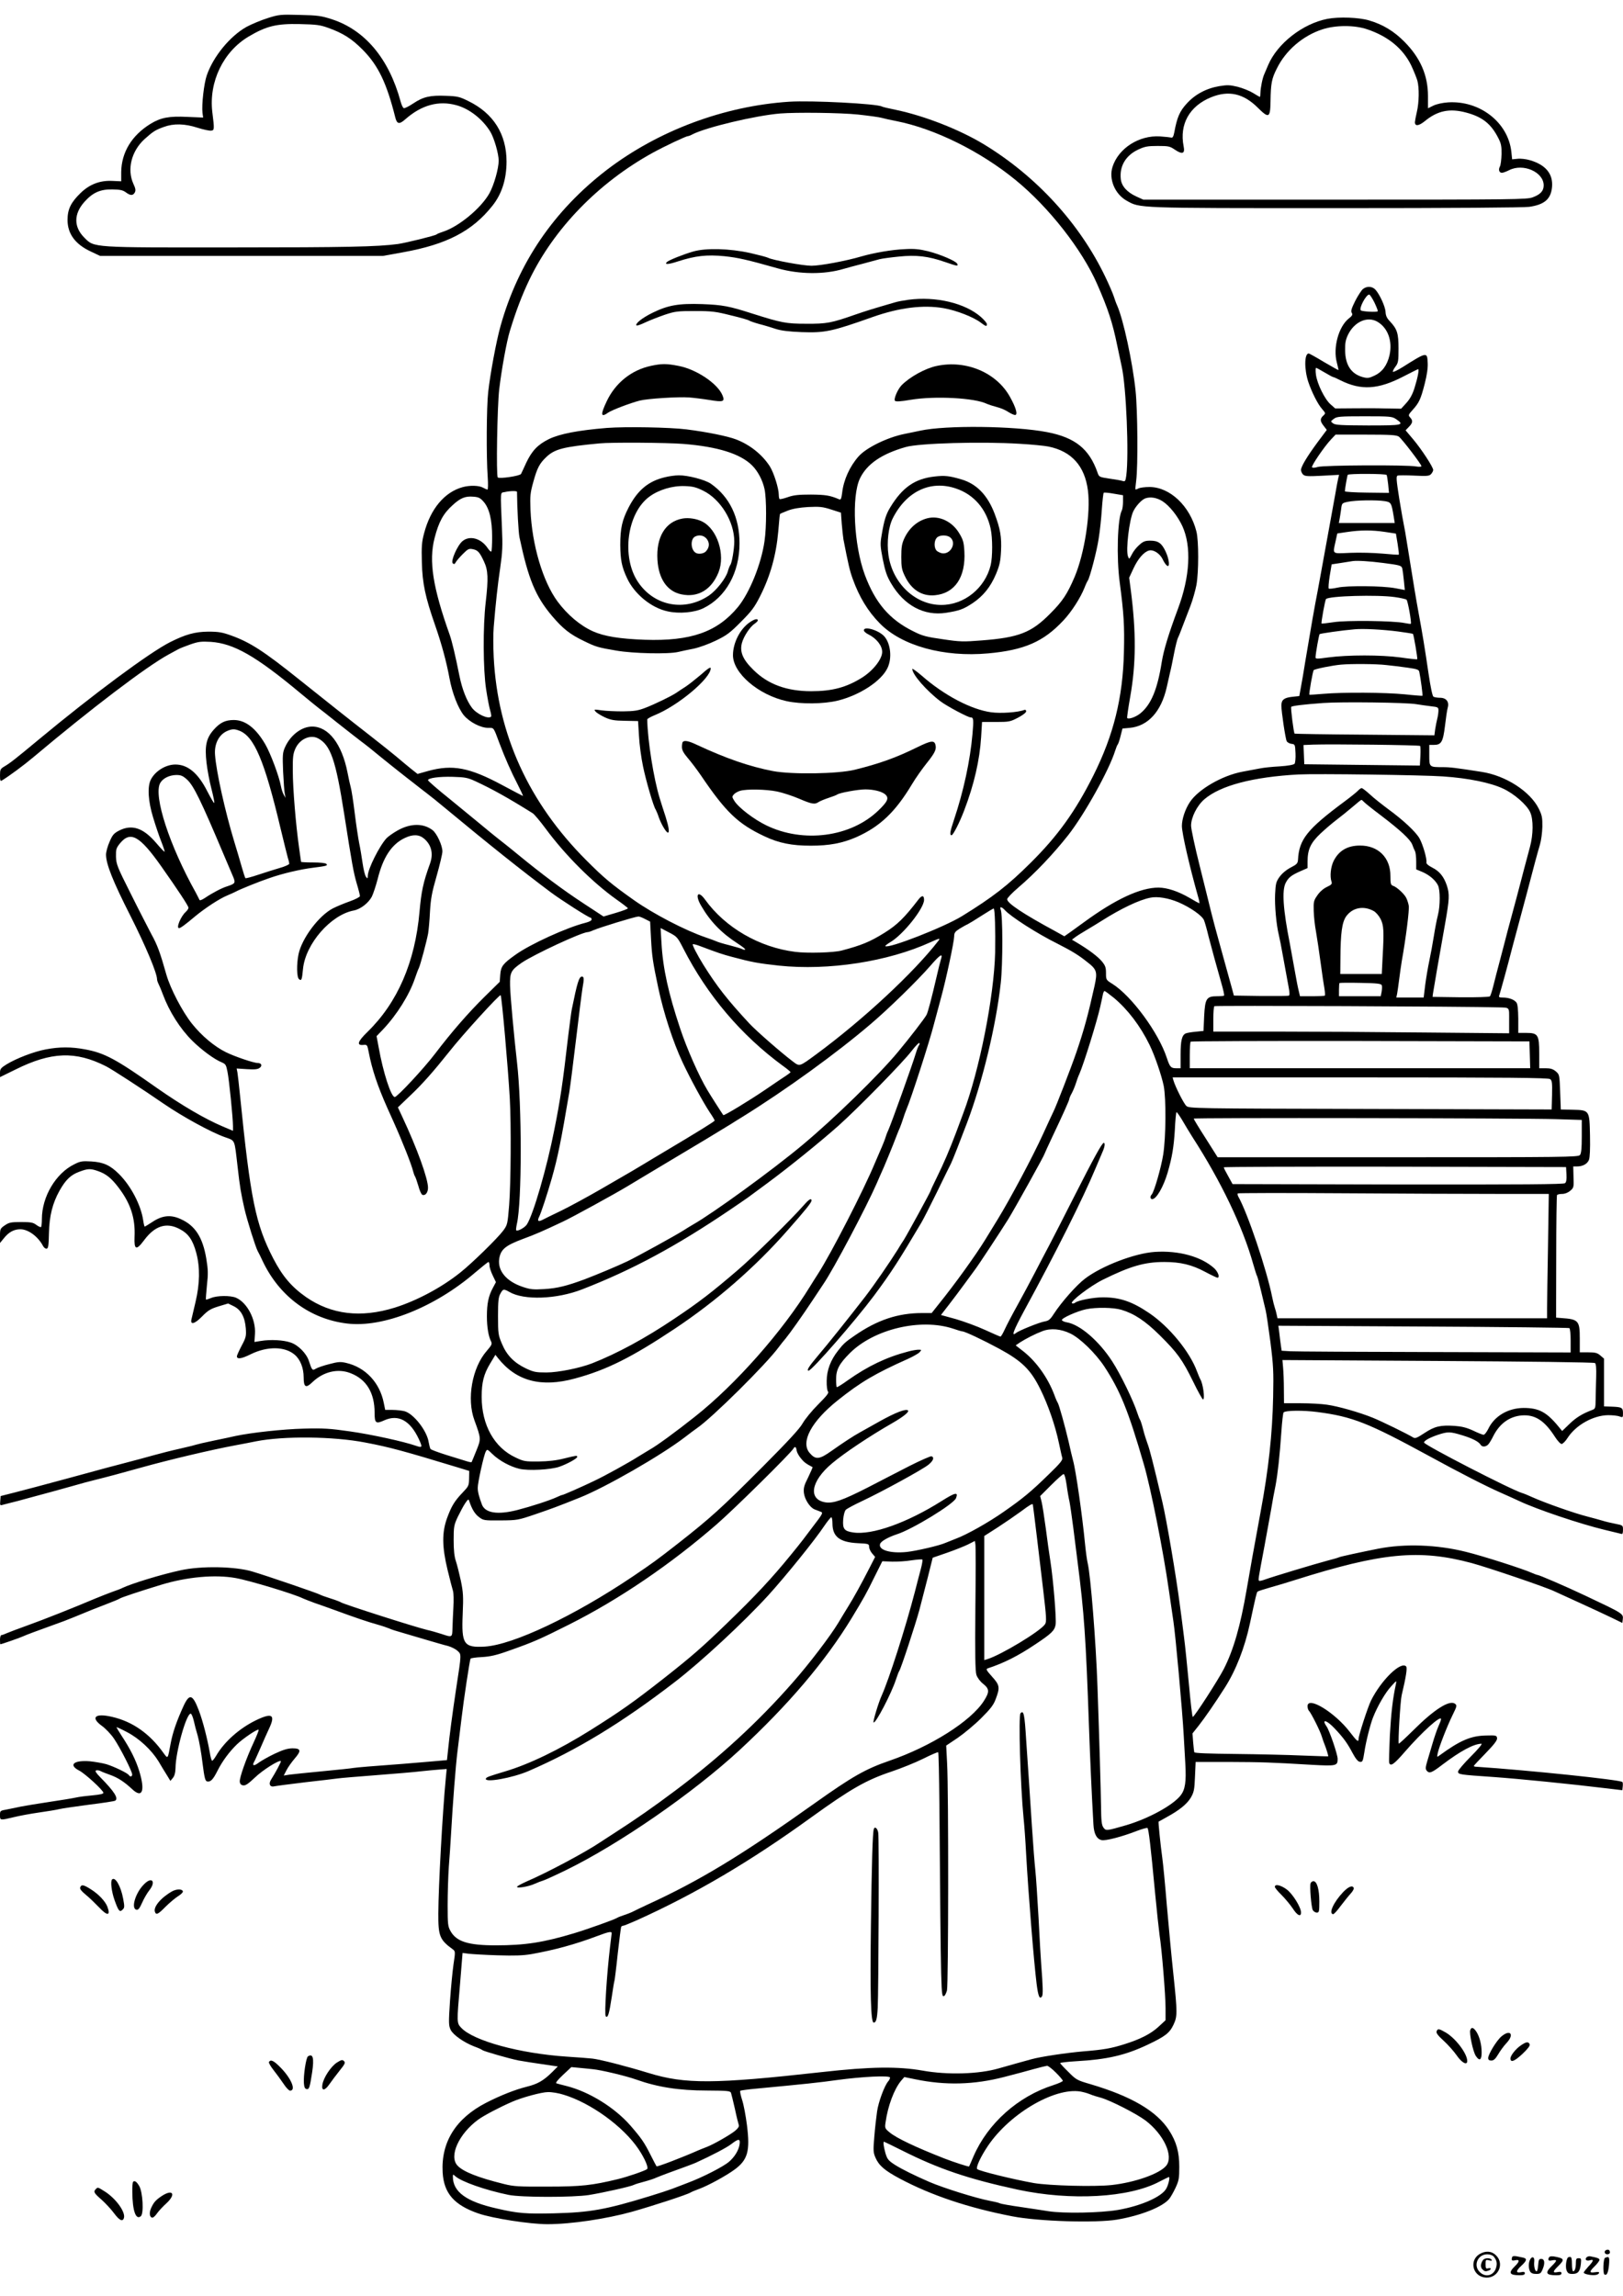 <?xml version="1.0" standalone="no"?>
<!DOCTYPE svg PUBLIC "-//W3C//DTD SVG 20010904//EN"
 "http://www.w3.org/TR/2001/REC-SVG-20010904/DTD/svg10.dtd">
<svg version="1.0" xmlns="http://www.w3.org/2000/svg"
 width="1240pt" height="1754pt" viewBox="0 0 1240 1754"
 preserveAspectRatio="xMidYMid meet">

<g transform="translate(0,1754) scale(0.1,-0.1)"
fill="#000000" stroke="none">
<path d="M2043 17401 c-50 -16 -122 -46 -159 -66 -127 -71 -254 -226 -304
-370 -22 -63 -40 -225 -33 -287 l5 -36 -119 5 c-142 7 -204 -5 -283 -53 -143
-88 -222 -217 -224 -369 l0 -70 -67 3 c-96 5 -175 -26 -244 -93 -74 -72 -99
-124 -99 -205 0 -106 59 -186 177 -241 l72 -34 1080 0 1080 0 155 28 c333 60
528 161 682 355 72 90 108 204 108 338 0 209 -100 368 -290 461 -68 34 -84 38
-173 41 -120 5 -174 -7 -251 -59 -33 -22 -65 -38 -71 -35 -7 2 -18 26 -25 53
-89 326 -272 544 -525 626 -80 26 -107 30 -245 33 -148 4 -159 3 -247 -25z
m465 -74 c112 -40 180 -83 263 -167 118 -119 183 -253 249 -517 13 -52 31 -55
78 -13 123 108 254 144 390 106 99 -27 200 -107 258 -202 30 -50 64 -169 64
-221 0 -61 -36 -187 -71 -250 -64 -114 -235 -255 -354 -293 -22 -7 -45 -16
-50 -21 -13 -10 -233 -64 -295 -73 -156 -21 -396 -26 -1255 -26 -1093 -1
-1063 -3 -1141 75 -82 82 -81 182 2 274 63 70 120 96 213 94 58 -1 79 -5 102
-22 35 -26 55 -27 69 -1 8 15 6 30 -11 66 -50 111 -15 250 86 342 65 58 82 69
146 92 75 28 160 26 259 -6 45 -14 91 -24 103 -22 25 3 26 8 9 143 -27 230 84
461 278 576 135 80 213 99 390 95 126 -3 155 -6 218 -29z"/>
<path d="M10142 17396 c-188 -36 -383 -188 -453 -353 -11 -27 -24 -57 -29 -68
-14 -29 -29 -105 -30 -142 0 -18 -2 -33 -4 -33 -3 0 -26 13 -53 30 -26 16 -79
37 -117 47 -59 14 -79 15 -140 5 -100 -17 -186 -63 -250 -134 -53 -58 -73
-104 -94 -218 -6 -32 -13 -44 -23 -41 -8 2 -46 6 -86 9 -160 10 -317 -90 -363
-232 -30 -93 17 -207 106 -258 106 -59 57 -58 1599 -58 891 0 1436 4 1479 10
117 17 166 60 174 153 8 99 -49 168 -168 203 -30 9 -73 14 -96 11 l-41 -4 -6
57 c-24 224 -240 393 -483 378 -44 -3 -88 -13 -113 -25 l-41 -20 0 93 c0 158
-58 292 -180 415 -79 80 -164 132 -270 163 -77 23 -229 29 -318 12z m304 -80
c161 -54 275 -149 337 -278 19 -41 40 -93 46 -114 15 -55 13 -168 -4 -239 -8
-33 -14 -68 -15 -78 0 -33 29 -30 75 7 98 81 191 100 317 66 124 -33 190 -86
245 -194 22 -42 26 -63 25 -124 -1 -39 -6 -81 -12 -93 -14 -25 -6 -49 15 -49
9 0 33 9 55 20 107 55 264 -14 264 -116 0 -42 -24 -69 -83 -91 -43 -17 -128
-18 -1511 -18 l-1465 0 -51 23 c-73 33 -115 80 -121 134 -11 98 37 180 132
225 52 24 72 28 150 28 83 0 93 -2 132 -29 57 -38 78 -30 66 27 -33 168 45
307 210 374 135 55 249 29 359 -82 82 -81 93 -76 95 50 2 139 9 175 49 253 68
138 199 250 348 298 102 33 246 33 342 0z"/>
<path d="M6030 16763 c-500 -33 -1001 -221 -1393 -520 -405 -311 -678 -711
-813 -1194 -32 -113 -79 -367 -94 -503 -13 -111 -15 -496 -4 -647 4 -56 3 -99
-2 -99 -5 1 -20 7 -34 15 -30 17 -100 19 -155 4 -139 -38 -246 -166 -295 -353
-18 -67 -20 -102 -17 -220 4 -162 26 -266 101 -481 50 -144 86 -276 110 -405
21 -115 66 -229 109 -283 44 -53 129 -97 187 -97 45 0 39 8 85 -115 42 -112
91 -223 140 -317 25 -49 43 -88 40 -88 -2 0 -74 38 -160 84 -248 133 -377 158
-563 107 l-82 -23 -48 38 c-26 21 -77 63 -113 94 -36 30 -130 105 -207 165
-162 126 -295 232 -537 425 -271 217 -375 284 -520 336 -67 24 -95 29 -175 29
-101 -1 -173 -21 -292 -81 -159 -81 -585 -397 -1003 -744 -178 -148 -219 -180
-262 -205 -30 -18 -33 -24 -33 -68 0 -37 3 -46 13 -40 60 37 167 116 242 179
435 366 864 693 1034 785 24 13 55 30 68 37 13 8 56 25 96 39 63 22 83 24 157
20 176 -12 343 -107 684 -391 60 -50 122 -100 136 -111 15 -11 81 -63 146
-115 66 -52 146 -115 179 -140 33 -24 101 -78 151 -120 51 -41 120 -97 155
-124 35 -28 82 -64 105 -82 23 -18 63 -50 90 -70 27 -20 94 -74 149 -120 323
-268 582 -475 803 -640 79 -59 290 -194 304 -194 4 0 8 -6 8 -14 0 -8 -19 -18
-47 -25 -141 -35 -424 -164 -536 -245 -94 -67 -110 -87 -115 -151 l-4 -55
-118 -116 c-125 -124 -248 -265 -376 -433 -85 -112 -289 -331 -308 -331 -28 0
-89 188 -123 380 l-16 85 48 50 c108 114 202 265 245 391 11 32 24 68 30 79
12 25 60 205 71 265 4 25 11 99 14 165 6 100 14 146 51 274 24 85 44 169 44
187 0 46 -42 136 -74 162 -71 55 -170 54 -269 -2 -34 -19 -71 -46 -83 -58 -55
-59 -144 -237 -144 -288 -1 -23 -2 -24 -14 -7 -8 10 -19 57 -26 105 -7 48 -18
116 -26 152 -7 36 -23 139 -34 230 -11 91 -25 179 -30 195 -5 17 -16 68 -25
114 -43 218 -145 351 -270 351 -81 0 -167 -66 -208 -159 -18 -41 -19 -59 -14
-186 4 -77 9 -153 13 -170 l6 -30 -15 26 c-8 14 -17 43 -21 65 -14 75 -79 249
-119 318 -72 124 -152 186 -241 186 -65 0 -105 -20 -153 -74 -58 -65 -70 -125
-55 -254 6 -53 23 -142 37 -196 14 -54 24 -103 22 -109 -2 -6 -25 34 -53 88
-70 139 -149 205 -244 205 -73 0 -153 -49 -187 -114 -28 -53 -22 -164 17 -291
18 -60 46 -143 62 -183 16 -41 28 -76 25 -78 -2 -2 -30 27 -63 66 -99 116
-185 145 -283 96 -42 -22 -51 -33 -74 -86 -15 -34 -27 -78 -27 -98 0 -72 52
-203 186 -467 118 -234 204 -438 204 -487 0 -7 6 -24 13 -38 7 -14 21 -47 31
-75 49 -132 132 -263 226 -356 70 -69 167 -141 224 -164 30 -13 34 -20 44 -72
13 -63 42 -356 42 -415 l0 -36 -78 33 c-135 57 -314 162 -497 290 -319 225
-404 271 -554 299 -105 20 -196 20 -301 0 -91 -17 -224 -68 -301 -115 -43 -27
-49 -35 -49 -64 l0 -33 118 58 c273 136 459 143 692 25 44 -22 275 -172 439
-285 144 -99 365 -220 468 -256 82 -30 73 -10 98 -224 18 -160 26 -205 53
-325 22 -93 84 -290 101 -322 6 -10 24 -46 40 -81 128 -266 361 -438 642 -472
274 -34 670 123 979 389 52 44 98 81 102 81 4 0 8 -12 8 -27 0 -16 12 -50 25
-77 l24 -50 -24 -45 c-33 -61 -45 -119 -45 -216 0 -82 12 -154 32 -192 9 -19
5 -28 -33 -72 -112 -128 -155 -367 -94 -531 51 -140 51 -141 14 -232 -18 -46
-35 -85 -36 -87 -2 -2 -20 1 -41 8 -20 6 -89 28 -152 47 -63 20 -118 40 -121
46 -4 6 -10 30 -14 52 -13 87 -115 217 -184 236 -20 5 -61 10 -92 10 l-56 0
-11 54 c-31 155 -140 271 -287 305 -43 10 -61 9 -129 -9 -44 -11 -90 -27 -103
-35 -26 -17 -30 -12 -53 59 -19 58 -82 122 -140 141 -56 19 -152 24 -226 12
l-50 -8 4 63 c7 111 -61 239 -145 275 -43 18 -145 17 -190 -2 -20 -8 -38 -14
-40 -12 -1 2 2 51 8 109 10 89 9 119 -5 204 -27 162 -85 252 -194 301 -76 36
-142 29 -216 -20 -31 -20 -58 -37 -60 -37 -3 0 -8 21 -12 48 -17 116 -93 262
-184 353 -68 68 -119 91 -212 97 -69 4 -84 2 -131 -22 -141 -69 -247 -248
-247 -418 0 -30 -3 -57 -6 -61 -4 -3 -20 4 -36 16 -25 19 -43 22 -117 22 -77
0 -92 -3 -124 -25 -35 -24 -37 -28 -37 -80 l0 -55 31 38 c38 47 77 67 126 67
60 -1 134 -56 172 -128 7 -13 19 -22 28 -20 12 2 15 24 17 118 3 132 27 228
81 325 47 83 85 120 150 144 66 25 86 26 145 5 60 -21 100 -53 153 -122 94
-122 132 -236 125 -381 -4 -99 13 -105 72 -26 82 111 170 140 270 88 69 -35
103 -84 130 -185 29 -110 27 -233 -6 -373 -14 -60 -28 -120 -31 -132 -11 -46
24 -37 80 20 46 47 65 59 127 78 l73 22 43 -21 c55 -27 85 -82 92 -169 4 -59
2 -69 -32 -133 -20 -38 -36 -74 -36 -80 0 -25 35 -20 107 16 125 61 259 60
334 -4 43 -36 69 -101 69 -173 0 -77 17 -86 68 -36 84 80 195 106 292 67 120
-47 182 -150 182 -301 0 -80 9 -88 73 -59 108 49 199 0 266 -145 28 -61 26
-66 -23 -49 -92 32 -336 86 -505 110 -152 22 -203 25 -353 21 -158 -4 -397
-30 -520 -56 -25 -6 -101 -22 -169 -36 -68 -14 -127 -28 -131 -30 -4 -2 -58
-16 -121 -30 -63 -14 -154 -37 -204 -51 -49 -14 -139 -38 -200 -54 -99 -25
-167 -44 -465 -125 -216 -58 -293 -79 -395 -105 l-110 -28 -3 -37 c-3 -32 -1
-36 15 -31 10 3 36 9 58 15 22 5 92 23 155 41 63 17 140 38 170 46 30 8 100
28 155 43 55 16 132 37 170 46 85 21 202 52 355 95 215 60 537 136 720 170 58
11 128 24 155 30 213 42 592 38 835 -9 185 -35 295 -65 700 -188 l95 -29 -1
-58 c-1 -55 -4 -60 -51 -109 -61 -64 -84 -102 -118 -195 -39 -109 -38 -217 4
-392 18 -74 37 -148 42 -163 5 -16 6 -72 3 -125 -3 -53 -6 -125 -7 -159 -2
-72 -1 -72 -85 -44 -31 10 -79 24 -107 30 -93 22 -640 197 -660 211 -5 4 -41
18 -80 30 -38 12 -74 25 -80 29 -19 11 -395 140 -515 176 -130 40 -394 45
-550 10 -146 -31 -377 -102 -445 -135 -11 -6 -45 -19 -75 -29 -30 -11 -89 -34
-130 -51 -165 -70 -402 -164 -520 -206 -69 -25 -139 -51 -157 -59 -17 -8 -36
-15 -42 -15 -6 0 -11 -16 -11 -35 0 -19 1 -35 3 -35 8 0 154 51 172 60 21 10
106 42 240 90 44 15 109 40 145 55 88 37 201 82 280 112 35 13 69 28 75 32 10
8 148 54 315 105 196 60 411 80 569 52 104 -18 451 -123 516 -156 11 -5 52
-21 90 -35 39 -13 108 -38 155 -55 144 -53 252 -90 325 -110 39 -11 79 -25 90
-30 11 -6 58 -21 105 -34 47 -14 132 -39 190 -56 58 -17 126 -37 152 -43 25
-7 58 -23 73 -37 31 -29 32 -16 -10 -290 -28 -186 -51 -359 -62 -470 l-8 -75
-125 -11 c-69 -6 -165 -14 -215 -18 -220 -16 -352 -27 -375 -31 -14 -3 -119
-14 -235 -25 -115 -11 -230 -23 -253 -26 l-44 -7 21 41 c11 22 39 61 61 87 54
62 50 80 -16 80 -38 -1 -71 -11 -137 -42 -48 -23 -102 -54 -121 -68 -34 -26
-51 -25 -36 4 6 9 28 59 51 111 22 52 52 118 65 146 50 106 24 123 -99 64
-128 -62 -244 -165 -307 -274 -12 -20 -25 -36 -29 -36 -4 0 -13 28 -18 63 -20
111 -53 240 -84 322 -47 123 -71 130 -115 37 -55 -120 -84 -205 -100 -289 -23
-124 -20 -121 -56 -72 -104 146 -235 238 -390 274 -131 31 -170 -3 -79 -69 27
-19 69 -63 92 -97 48 -71 139 -250 139 -274 0 -17 -16 -20 -25 -5 -10 16 -114
66 -173 84 -29 8 -86 18 -125 22 -123 10 -167 -27 -82 -71 45 -23 185 -151
185 -170 0 -8 -27 -14 -81 -19 -45 -4 -103 -11 -129 -17 -27 -6 -120 -21 -207
-34 -87 -13 -183 -29 -213 -35 -30 -7 -79 -16 -107 -22 -52 -9 -53 -10 -53
-44 0 -40 0 -40 105 -15 44 11 132 27 195 36 63 9 131 20 150 25 19 5 122 20
227 34 106 13 197 27 203 31 27 17 -6 70 -112 177 -34 35 -44 50 -34 54 8 3
23 1 33 -4 10 -6 44 -19 75 -30 59 -21 108 -53 169 -110 76 -71 99 -13 54 136
-27 88 -68 170 -137 275 -21 32 -38 61 -38 63 0 3 37 -14 82 -38 93 -49 185
-135 239 -222 18 -32 47 -78 63 -104 l28 -46 19 23 c13 16 19 40 20 75 1 124
82 415 116 416 6 0 16 -24 23 -52 6 -29 20 -82 31 -118 10 -36 27 -128 36
-205 15 -118 21 -140 36 -143 26 -5 45 14 79 82 37 74 92 147 149 202 47 45
157 119 165 111 3 -3 -14 -45 -36 -93 -59 -126 -111 -274 -108 -304 2 -17 10
-26 26 -28 18 -3 40 13 91 61 58 56 185 136 197 124 4 -4 -40 -86 -76 -143
-20 -32 -6 -58 27 -49 14 3 121 17 237 31 116 13 227 26 246 29 19 3 152 14
295 25 143 11 298 24 345 30 47 5 109 11 139 13 l54 4 -7 -71 c-25 -259 -56
-823 -57 -1031 -1 -174 10 -202 110 -275 20 -15 21 -17 6 -115 -8 -55 -20
-182 -27 -282 -11 -166 -10 -186 5 -218 19 -39 101 -97 182 -128 28 -10 55
-22 60 -27 13 -10 206 -65 275 -79 49 -9 109 -18 259 -40 l43 -6 -43 -43 c-68
-67 -111 -91 -195 -112 -88 -22 -202 -67 -309 -122 -232 -119 -346 -301 -333
-532 9 -160 88 -250 273 -314 110 -38 396 -82 527 -82 180 0 447 40 643 94
170 48 426 132 451 148 6 4 36 17 67 28 70 26 205 100 269 147 101 74 120 141
95 339 -9 71 -25 158 -37 193 -11 35 -18 67 -14 70 3 3 60 11 127 17 362 34
485 47 611 65 189 26 406 37 406 19 0 -7 -6 -21 -14 -29 -28 -32 -75 -158 -85
-231 -6 -41 -16 -128 -21 -192 -9 -105 -8 -121 9 -160 26 -60 70 -98 186 -160
241 -128 524 -223 860 -288 200 -39 638 -52 800 -25 181 31 346 96 398 158 10
12 32 50 48 84 26 56 29 73 29 162 0 112 -22 191 -78 278 -95 147 -287 260
-602 353 -100 29 -108 33 -167 93 -35 34 -63 64 -63 68 0 3 55 10 123 14 234
13 373 45 541 124 138 65 172 91 202 155 30 64 30 90 -1 386 -14 129 -36 366
-50 525 -13 160 -29 324 -35 365 -14 101 -31 272 -28 275 2 1 30 16 63 35 97
53 153 99 183 148 24 42 28 60 32 160 l5 113 255 0 c254 -1 313 -3 634 -22
186 -10 196 -8 196 45 0 34 -62 216 -85 249 -41 59 2 48 61 -15 68 -72 98
-113 138 -189 23 -43 41 -65 55 -67 21 -3 24 3 35 73 11 77 46 215 66 265 34
87 96 194 141 241 40 44 40 44 34 14 -24 -112 -36 -215 -46 -389 -5 -109 -8
-205 -5 -213 11 -28 37 -10 119 85 133 153 277 283 277 250 0 -7 -10 -33 -21
-57 -11 -25 -30 -81 -43 -125 -13 -45 -32 -107 -41 -138 -14 -47 -15 -61 -5
-73 20 -25 38 -18 120 45 137 104 241 160 299 160 9 0 -28 -44 -82 -98 -53
-53 -97 -105 -97 -114 0 -23 8 -24 270 -42 197 -14 569 -51 885 -89 l100 -12
3 28 c2 16 1 32 -3 35 -17 17 -721 90 -1112 116 -13 0 -23 3 -23 6 0 3 41 47
91 98 67 69 89 99 87 115 -3 21 -8 22 -83 20 -117 -2 -199 -37 -358 -153 -19
-14 -19 -13 -12 20 11 49 70 201 113 289 34 69 35 74 18 87 -42 30 -159 -44
-318 -203 -59 -58 -109 -105 -111 -102 -7 10 12 328 22 369 35 147 44 211 34
221 -41 41 -191 -106 -268 -261 -24 -48 -95 -267 -95 -292 0 -29 -12 -20 -67
52 -114 149 -323 277 -323 197 0 -13 4 -27 9 -33 17 -16 88 -157 100 -199 7
-22 16 -49 21 -60 13 -31 30 -88 28 -91 -2 -1 -91 2 -198 6 -107 5 -336 10
-509 12 -201 2 -314 6 -316 13 -2 5 -6 40 -9 77 l-5 67 47 59 c49 63 120 165
201 292 84 132 151 303 191 490 46 214 51 235 58 242 4 4 48 18 97 32 50 14
135 39 190 57 662 209 948 237 1350 129 125 -34 564 -183 630 -215 17 -8 104
-48 195 -89 91 -41 201 -93 245 -114 l80 -39 3 24 c6 47 9 45 -283 183 -152
72 -356 160 -370 160 -4 0 -21 7 -38 14 -65 30 -376 130 -507 162 -219 55
-467 64 -670 24 -131 -26 -294 -61 -301 -66 -5 -3 -43 -14 -86 -25 -87 -23
-417 -122 -477 -144 -21 -8 -42 -13 -46 -10 -8 5 -7 11 40 260 17 94 40 220
51 280 10 61 25 144 34 185 17 90 32 225 45 413 5 77 13 144 17 148 16 16 151
17 258 3 268 -35 387 -82 850 -334 245 -134 439 -233 555 -284 58 -26 119 -53
135 -61 137 -65 471 -177 655 -221 63 -15 121 -29 128 -31 8 -4 12 6 12 30 0
35 0 36 -57 47 -32 6 -78 17 -103 25 -25 7 -74 21 -110 30 -100 25 -329 106
-424 149 -28 13 -62 27 -76 31 -80 23 -750 368 -750 386 0 14 42 37 106 59 76
25 93 25 187 -4 79 -24 126 -49 140 -73 11 -18 41 -16 59 5 8 9 25 37 37 62
48 95 123 150 217 158 101 8 173 -38 252 -160 20 -32 44 -58 53 -58 9 0 30 21
47 48 63 97 196 171 309 172 34 0 73 -4 87 -10 25 -9 26 -8 26 25 0 42 -8 47
-84 50 l-61 2 0 183 0 182 -28 24 c-23 20 -39 24 -93 24 l-64 0 0 105 c0 138
-10 148 -143 157 l-38 3 1 464 c0 255 3 467 6 472 3 5 20 9 39 9 21 0 44 9 62
24 27 23 28 28 25 105 l-2 81 29 0 c44 0 78 19 91 50 7 18 10 82 8 184 -4 197
-3 196 -134 199 l-89 2 -5 133 c-5 131 -5 134 -33 158 -22 18 -40 24 -78 24
l-49 0 0 113 c0 143 -9 157 -100 157 l-60 0 0 108 c-1 72 -5 113 -14 124 -17
23 -59 38 -103 38 -29 0 -34 3 -28 18 7 19 66 233 100 367 13 50 38 142 55
205 17 63 42 156 55 205 48 185 85 322 101 375 9 30 17 91 18 135 1 69 -3 88
-27 137 -65 132 -253 254 -438 282 -198 31 -240 36 -296 36 -103 0 -103 0
-103 91 l0 79 35 0 c57 0 70 22 85 145 7 60 16 122 21 139 13 45 -11 76 -59
76 -20 0 -43 4 -50 8 -8 5 -22 73 -37 173 -29 199 -49 319 -76 464 -20 109
-36 205 -84 505 -13 85 -27 164 -30 175 -3 11 -18 98 -34 194 -23 145 -25 174
-13 178 8 3 65 3 127 0 100 -5 115 -3 129 12 9 10 16 24 16 31 0 22 -89 158
-152 233 l-59 70 26 27 c29 30 31 47 9 71 -16 17 -14 21 19 58 49 54 62 82 92
199 17 67 25 120 23 159 -4 86 -4 87 -193 -32 -38 -24 -71 -39 -73 -35 -2 5 7
23 20 40 21 28 23 42 23 138 0 117 -10 148 -67 209 -22 22 -31 43 -32 70 -2
41 -45 135 -78 171 -25 26 -65 28 -95 4 -11 -9 -38 -50 -59 -91 -28 -57 -35
-78 -26 -91 8 -13 4 -22 -23 -43 -78 -62 -122 -224 -91 -337 8 -30 13 -56 12
-57 -1 -1 -51 27 -111 62 -59 36 -112 65 -116 65 -34 0 -35 -122 -3 -218 26
-77 73 -171 105 -206 28 -33 28 -33 9 -51 -26 -24 -25 -43 4 -79 l23 -30 -68
-91 c-82 -111 -129 -189 -129 -215 0 -10 7 -26 16 -35 14 -13 34 -15 146 -9
l129 7 -6 -24 c-3 -13 -15 -73 -25 -134 -11 -60 -33 -182 -49 -270 -16 -88
-43 -236 -60 -330 -17 -93 -35 -192 -41 -220 -9 -48 -27 -148 -76 -440 -12
-77 -28 -170 -35 -206 l-12 -66 -56 -6 c-61 -7 -81 -23 -81 -67 0 -45 31 -254
41 -272 5 -9 21 -18 36 -20 27 -3 28 -5 31 -71 2 -38 -2 -74 -7 -81 -7 -8 -51
-16 -113 -20 -57 -3 -125 -10 -153 -16 -27 -5 -88 -17 -133 -25 -155 -29 -337
-135 -401 -232 -36 -54 -61 -130 -61 -182 0 -56 58 -308 123 -538 9 -29 13
-53 10 -53 -2 0 -36 18 -74 41 -88 51 -170 78 -237 79 -139 0 -329 -88 -572
-266 -30 -22 -76 -55 -101 -73 l-47 -33 -68 38 c-248 134 -369 215 -369 245 0
9 38 49 85 89 130 111 268 257 381 400 124 158 313 497 359 645 7 22 16 45 21
50 4 6 14 35 21 65 l14 55 55 5 c140 13 241 124 283 310 9 41 21 93 26 115 6
22 19 86 30 143 11 57 25 111 30 120 5 9 21 49 35 87 15 39 42 108 60 156 18
47 38 119 46 160 18 100 18 339 0 409 -49 195 -203 340 -359 340 -35 0 -72 -5
-84 -11 -11 -6 -21 -9 -23 -7 -1 2 1 32 6 68 14 112 11 533 -5 686 -23 219
-93 542 -140 649 -8 17 -19 48 -26 70 -7 22 -36 90 -65 150 -195 407 -527 770
-930 1014 -186 112 -451 216 -671 262 -54 11 -101 22 -105 25 -36 22 -540 48
-709 37z m526 -98 c82 -9 163 -20 179 -25 17 -5 67 -16 113 -25 294 -58 643
-231 911 -450 254 -207 509 -533 623 -794 84 -191 118 -295 154 -471 13 -63
29 -135 34 -160 35 -155 56 -674 35 -833 -6 -43 -9 -47 -28 -41 -12 4 -58 12
-101 18 -78 12 -79 12 -91 47 -63 180 -171 267 -385 308 -248 48 -775 54 -970
11 -25 -5 -79 -17 -121 -25 -132 -27 -290 -105 -349 -171 -68 -77 -115 -180
-126 -280 -6 -45 -10 -54 -23 -48 -70 30 -104 35 -216 36 -95 0 -132 -4 -177
-20 -31 -11 -59 -17 -62 -14 -3 3 -6 17 -6 32 0 50 -38 169 -68 217 -58 91
-154 167 -260 207 -63 24 -219 56 -377 76 -129 16 -464 22 -609 11 -219 -18
-359 -45 -442 -85 -85 -42 -130 -89 -174 -182 -17 -38 -35 -76 -39 -84 -8 -16
-165 -39 -178 -27 -13 13 -4 542 11 672 18 153 57 367 81 445 47 155 94 277
148 390 189 394 530 745 944 973 89 49 254 127 269 127 5 0 21 6 35 14 103 53
479 143 669 159 125 10 461 6 596 -8z m3945 -1436 c16 -34 28 -64 25 -67 -9
-8 -119 -2 -129 7 -16 16 40 121 64 121 5 0 23 -27 40 -61z m25 -148 c79 -48
114 -148 90 -255 -18 -77 -56 -128 -114 -155 -42 -20 -54 -21 -89 -12 -89 24
-135 92 -136 205 -1 57 4 81 23 121 50 100 150 142 226 96z m-406 -386 c32
-19 61 -35 65 -35 4 0 29 -11 56 -25 158 -79 289 -71 483 30 58 30 108 55 111
55 9 0 -4 -68 -28 -144 -15 -48 -34 -83 -62 -114 l-40 -44 -120 2 c-66 2 -179
2 -252 1 l-132 -1 -35 31 c-45 39 -103 158 -112 227 -4 28 -3 52 1 52 4 0 33
-16 65 -35z m547 -357 c65 -45 52 -48 -214 -48 -206 1 -251 3 -268 16 -20 15
-20 15 5 34 23 18 43 20 234 20 201 0 211 -1 243 -22z m20 -133 c24 -17 173
-212 173 -226 0 -5 -18 -6 -42 -2 -71 13 -708 10 -750 -4 -23 -7 -40 -8 -44
-2 -6 11 94 158 145 212 l35 37 231 0 c189 0 234 -3 252 -15z m-5466 -56 c263
-21 435 -75 525 -164 44 -44 80 -112 95 -180 16 -73 16 -292 0 -399 -25 -175
-114 -394 -203 -503 -158 -191 -360 -262 -713 -250 -191 7 -309 26 -396 65
-97 44 -194 126 -269 227 -113 153 -196 434 -207 700 -4 108 -2 129 22 215 29
105 47 139 97 187 65 63 132 80 408 106 88 9 521 6 641 -4z m2569 1 c91 -5
190 -15 220 -21 177 -36 278 -148 302 -336 22 -171 -26 -480 -101 -658 -56
-132 -93 -188 -186 -281 -144 -146 -239 -184 -524 -206 -141 -11 -165 -11
-298 9 -126 18 -155 25 -226 61 -182 90 -290 217 -370 432 -83 225 -102 598
-37 735 53 110 164 187 349 240 101 30 583 43 871 25z m2804 -238 c3 -5 8 -38
12 -73 l6 -64 -168 2 c-93 1 -169 6 -169 10 1 22 18 119 22 126 6 10 291 9
297 -1z m-6644 -129 c1 -125 11 -310 19 -348 68 -320 122 -451 251 -603 82
-96 136 -138 240 -188 94 -46 109 -50 250 -74 127 -22 397 -28 472 -10 24 6
77 17 118 25 42 9 117 36 170 62 81 39 108 59 190 142 81 81 104 111 147 196
78 154 123 314 139 495 10 117 11 131 15 135 2 2 29 13 59 25 37 14 87 23 155
27 87 4 110 2 175 -19 l75 -24 6 -84 c4 -47 10 -101 13 -120 37 -190 48 -239
71 -302 49 -137 116 -248 208 -341 167 -170 487 -259 827 -228 276 25 423 89
575 252 63 67 131 174 161 250 9 24 21 49 25 54 15 21 69 225 83 320 9 55 20
155 24 222 5 68 11 126 15 129 3 3 38 0 76 -7 l71 -12 0 -49 c0 -27 -4 -57 -9
-67 -33 -61 -42 -359 -16 -551 31 -235 37 -329 32 -530 -8 -350 -79 -635 -233
-943 -138 -275 -272 -462 -481 -669 -174 -173 -288 -261 -523 -406 -138 -85
-564 -251 -586 -229 -3 2 15 16 38 30 98 57 258 258 258 323 0 36 -16 37 -42
4 -109 -142 -163 -195 -263 -257 -108 -67 -173 -94 -325 -134 -61 -16 -261
-22 -354 -10 -274 34 -535 185 -689 399 -55 76 -80 38 -30 -47 70 -121 156
-209 280 -289 34 -22 60 -42 56 -45 -3 -4 -13 -2 -22 3 -9 5 -54 18 -100 30
-45 11 -90 25 -99 30 -9 4 -46 18 -82 30 -158 54 -397 179 -545 283 -175 124
-229 169 -366 306 -440 441 -677 961 -707 1551 -4 80 -4 183 0 230 15 181 30
320 50 455 17 118 19 165 13 300 -12 295 -14 269 20 276 43 10 95 10 95 2z
m-254 -77 c43 -50 64 -138 64 -269 0 -57 -3 -106 -6 -110 -4 -3 -16 8 -28 26
-51 76 -138 99 -193 53 -39 -33 -91 -152 -74 -169 10 -9 15 -7 23 8 6 11 31
40 54 63 39 39 47 43 76 37 39 -8 52 -22 86 -95 31 -66 34 -127 13 -310 -22
-184 -20 -516 3 -665 10 -66 24 -139 31 -162 7 -23 10 -44 7 -47 -21 -22 -109
19 -146 67 -40 53 -75 141 -96 245 -31 155 -57 264 -74 312 -129 362 -161 564
-116 739 32 125 67 189 140 254 58 53 95 68 155 63 42 -3 54 -9 81 -40z m5186
5 c53 -34 116 -113 152 -191 70 -154 58 -384 -34 -630 -73 -196 -109 -315
-124 -407 -33 -209 -81 -324 -162 -391 -33 -28 -91 -49 -102 -37 -3 2 8 76 23
162 45 254 46 494 4 819 l-12 91 33 71 c35 75 80 127 120 137 34 8 82 -24 103
-67 9 -20 23 -41 32 -48 25 -20 19 46 -9 106 -30 65 -57 84 -118 84 -39 0 -54
-6 -83 -32 -20 -17 -46 -49 -57 -72 -21 -40 -21 -40 -30 -16 -18 47 10 282 41
345 20 41 64 88 91 98 39 14 88 6 132 -22z m1697 1 c49 -8 52 -13 69 -117 l8
-50 -214 0 -213 0 5 26 c3 14 8 49 12 76 6 50 6 50 53 60 54 12 216 15 280 5z
m1 -235 l85 -13 13 -78 c7 -43 11 -80 9 -83 -2 -2 -58 2 -123 8 -66 6 -176 9
-246 6 -146 -6 -136 -14 -114 88 l13 60 74 11 c101 15 188 16 289 1z m-15
-237 c133 -17 143 -20 149 -44 3 -13 8 -54 12 -93 l7 -70 -74 14 c-96 18 -366
21 -441 4 -32 -7 -61 -10 -66 -7 -4 2 -1 45 7 95 l15 90 66 10 c36 6 79 12 95
15 38 5 128 -1 230 -14z m92 -261 c43 -6 83 -15 89 -20 10 -8 40 -176 33 -184
-2 -2 -24 1 -49 6 -80 17 -445 22 -543 6 -48 -7 -89 -12 -90 -10 -5 4 27 181
34 187 23 24 391 34 526 15z m26 -263 c59 -8 110 -16 112 -18 6 -6 37 -189 33
-194 -2 -2 -60 4 -129 14 -146 20 -403 20 -551 0 -87 -12 -98 -12 -97 2 1 32
26 170 31 176 6 5 172 29 268 37 65 6 208 -1 333 -17z m-93 -256 c41 -4 114
-13 163 -20 76 -11 88 -15 91 -34 11 -52 27 -178 24 -181 -1 -1 -61 3 -133 11
-152 15 -475 17 -624 4 -58 -5 -106 -8 -107 -7 -5 6 26 181 33 188 9 9 141 36
208 42 75 7 270 6 345 -3z m230 -299 c30 -5 81 -12 113 -16 54 -6 57 -8 57
-33 0 -15 -4 -43 -9 -62 -5 -19 -12 -56 -16 -81 l-6 -46 -532 5 c-293 2 -534
6 -536 8 -7 6 -31 196 -26 204 5 8 93 19 245 30 136 10 639 4 710 -9z m-8993
-202 c115 -43 194 -230 317 -749 26 -107 51 -209 56 -226 6 -17 10 -36 10 -42
0 -6 -33 -21 -72 -32 -40 -12 -115 -35 -165 -52 -51 -17 -95 -29 -98 -26 -3 3
-16 43 -29 89 -13 46 -38 131 -56 189 -70 231 -138 536 -147 663 -7 84 29 155
92 183 37 16 56 17 92 3z m603 -59 c96 -51 135 -165 200 -580 60 -384 70 -438
94 -524 15 -49 26 -94 26 -101 0 -7 -35 -25 -77 -40 -43 -15 -100 -39 -128
-53 -107 -54 -238 -228 -264 -350 -16 -76 -14 -177 3 -191 19 -16 23 -8 31 78
19 191 212 413 388 446 52 10 112 57 138 106 11 23 31 83 44 133 41 166 106
266 206 314 62 30 110 29 149 -4 56 -48 72 -114 46 -189 -53 -146 -67 -214
-81 -371 -34 -384 -168 -693 -397 -916 -76 -74 -86 -105 -32 -100 29 3 30 1
41 -55 25 -131 66 -255 143 -428 12 -27 32 -72 45 -100 74 -165 138 -329 151
-381 4 -16 10 -33 14 -39 4 -5 16 -39 26 -73 9 -35 23 -66 31 -69 22 -9 43 17
43 54 0 70 -83 300 -196 541 l-34 73 96 92 c89 84 175 181 296 333 102 130
386 441 393 432 9 -14 57 -559 70 -791 11 -198 8 -646 -5 -812 -12 -146 -13
-151 -45 -195 -43 -58 -240 -251 -330 -322 -143 -114 -331 -214 -500 -267
-259 -80 -483 -53 -677 81 -111 78 -180 159 -251 296 -134 260 -173 448 -253
1242 -8 80 -17 159 -20 177 l-6 31 78 -5 c60 -4 84 -1 98 10 22 16 14 37 -15
37 -31 0 -178 50 -244 83 -87 43 -184 124 -259 218 -73 92 -164 266 -195 374
-48 170 -68 225 -115 310 -26 50 -98 189 -158 310 -103 204 -110 224 -112 281
-1 56 2 66 30 101 80 98 150 60 314 -172 132 -187 210 -306 210 -319 0 -7 -9
-21 -21 -32 -38 -34 -75 -124 -51 -124 11 0 49 28 120 88 77 64 189 138 251
163 26 11 53 23 62 28 28 16 181 78 259 104 100 35 237 67 335 79 102 13 111
16 98 29 -7 7 -50 11 -102 11 -50 0 -91 2 -91 5 0 3 -7 51 -15 107 -25 175
-48 456 -48 586 -1 107 2 132 20 172 33 73 114 109 173 78z m8420 -58 c3 -4 4
-39 2 -78 l-4 -72 -441 5 -442 5 -3 74 -3 73 73 3 c135 5 813 -3 818 -10z
m176 -233 c193 -13 362 -48 458 -93 84 -39 182 -124 207 -181 25 -55 24 -169
-2 -265 -11 -41 -31 -115 -44 -165 -13 -49 -39 -151 -59 -225 -20 -74 -50
-184 -66 -245 -15 -60 -43 -164 -60 -230 -18 -66 -40 -153 -50 -193 -10 -41
-22 -78 -27 -83 -5 -5 -101 -8 -224 -7 l-214 3 3 25 c2 14 17 102 33 195 17
94 43 244 59 335 34 193 36 229 14 296 -23 68 -56 109 -112 137 -31 16 -46 29
-44 40 5 27 -28 139 -53 183 -30 52 -125 140 -240 224 -48 36 -112 86 -140
113 -29 26 -56 47 -62 47 -5 0 -18 -9 -28 -20 -9 -10 -55 -47 -102 -82 -286
-212 -348 -290 -356 -445 -2 -28 -9 -36 -56 -60 -34 -18 -65 -44 -85 -71 -27
-38 -30 -52 -34 -133 -4 -86 9 -232 28 -309 5 -19 21 -100 35 -180 15 -80 32
-176 39 -213 10 -51 10 -70 2 -73 -6 -2 -103 -3 -215 -2 l-204 3 -12 45 c-7
25 -26 95 -43 155 -17 61 -45 162 -62 225 -18 63 -43 158 -56 210 -13 52 -52
212 -88 355 -36 143 -66 282 -66 308 0 63 45 153 102 202 123 105 371 170 718
189 138 7 954 -4 1106 -15z m-9597 -24 c50 -46 103 -153 281 -575 29 -69 61
-144 71 -167 20 -48 16 -53 -44 -73 -43 -13 -113 -50 -171 -89 -28 -18 -41
-22 -43 -13 -3 6 -15 31 -28 55 -200 358 -323 735 -272 834 20 37 69 62 124
63 35 0 50 -6 82 -35z m2206 -14 c125 -58 246 -125 433 -242 13 -7 58 -61 101
-119 150 -203 356 -409 541 -541 47 -33 86 -63 87 -67 2 -4 -40 -20 -91 -35
l-95 -28 -148 97 c-165 108 -325 228 -509 379 -33 27 -78 64 -99 80 -67 52
-149 119 -200 162 -28 23 -125 103 -217 178 -93 74 -168 140 -168 145 0 17 85
29 190 26 94 -3 113 -6 175 -35z m6785 -156 c7 -8 64 -54 128 -102 151 -115
227 -185 242 -225 6 -18 16 -41 21 -50 5 -10 9 -45 9 -78 l0 -61 48 -20 c52
-23 97 -60 118 -101 18 -35 18 -157 0 -228 -8 -30 -22 -102 -31 -160 -9 -58
-25 -143 -35 -190 -10 -47 -24 -129 -31 -182 l-12 -98 -105 0 -104 0 6 28 c3
15 10 65 16 112 6 47 15 110 20 140 31 173 59 393 53 422 -3 18 -12 45 -19 59
-15 31 -74 85 -102 93 -16 6 -19 16 -19 74 1 140 -93 234 -233 233 -94 0 -160
-38 -200 -116 -23 -45 -31 -119 -17 -160 6 -16 0 -24 -35 -40 -26 -12 -55 -37
-73 -64 -28 -40 -30 -49 -28 -120 1 -42 9 -114 18 -161 8 -47 24 -152 35 -235
11 -82 24 -171 29 -197 4 -26 6 -50 3 -53 -3 -3 -47 -5 -97 -5 l-93 0 -10 43
c-6 23 -18 85 -27 137 -9 52 -27 151 -40 220 -52 262 -62 409 -32 466 21 41
43 58 110 88 l57 25 0 49 c0 93 23 143 99 215 38 36 94 83 123 105 29 22 83
65 118 95 36 31 68 57 71 57 4 0 12 -7 19 -15z m-1417 -767 c91 -39 183 -103
196 -138 6 -14 22 -70 35 -125 27 -103 55 -206 98 -357 14 -48 23 -90 20 -93
-3 -3 -27 -5 -53 -5 -81 0 -92 -17 -99 -151 l-5 -114 -60 -6 c-33 -3 -67 -9
-76 -13 -29 -13 -39 -55 -39 -161 l0 -105 -34 0 c-40 0 -48 9 -71 78 -63 194
-270 475 -417 567 -47 29 -48 31 -48 81 0 44 -5 58 -32 91 -31 37 -102 90
-191 143 l-37 22 22 17 c13 10 52 35 88 56 36 21 88 53 115 70 148 94 290 162
375 178 53 11 137 -3 213 -35z m-1327 -59 c46 -51 245 -179 404 -258 106 -54
158 -85 223 -137 78 -60 83 -77 59 -187 -48 -216 -79 -332 -139 -507 -39 -114
-156 -416 -174 -450 -4 -8 -41 -87 -81 -175 -75 -165 -249 -492 -346 -650 -30
-49 -73 -119 -95 -155 -75 -122 -233 -341 -355 -492 l-54 -68 -72 0 c-186 0
-344 -53 -516 -172 -69 -47 -87 -63 -127 -115 -57 -72 -86 -149 -87 -230 -1
-42 4 -77 10 -83 9 -9 -10 -33 -75 -98 -48 -48 -101 -113 -119 -145 -23 -41
-109 -134 -305 -331 -315 -316 -398 -391 -644 -584 -164 -128 -194 -150 -348
-254 -447 -301 -915 -523 -1132 -536 -160 -9 -178 18 -168 248 6 136 4 167
-14 255 -12 55 -29 123 -38 150 -12 35 -17 83 -17 160 0 102 2 115 31 177 18
37 43 84 57 105 22 32 26 34 31 17 20 -61 43 -99 74 -122 34 -26 39 -27 165
-26 128 1 134 2 266 47 123 42 167 58 339 127 196 78 621 322 800 459 40 31
83 63 95 71 115 78 531 490 626 620 14 19 37 48 51 64 33 40 129 175 209 296
34 52 71 107 81 122 77 112 329 589 407 768 11 25 35 81 55 125 19 44 51 123
72 175 20 52 42 109 50 125 7 17 18 48 25 70 7 22 18 54 25 70 35 80 178 523
210 650 13 50 38 142 55 205 39 142 99 424 100 467 0 27 7 37 40 58 23 14 51
30 63 35 12 6 60 35 106 65 47 30 88 55 93 55 9 0 14 -168 11 -335 -8 -337
-120 -902 -244 -1230 -10 -27 -35 -93 -54 -145 -49 -130 -96 -240 -150 -349
-25 -50 -45 -94 -45 -97 0 -7 -177 -331 -204 -374 -13 -19 -34 -53 -47 -75
-64 -102 -179 -269 -248 -359 -113 -146 -292 -371 -366 -457 -66 -78 -85 -109
-67 -109 24 0 354 378 499 572 131 176 193 273 362 558 15 25 69 131 120 235
51 105 99 203 107 218 13 26 75 185 123 312 118 314 221 741 257 1067 16 145
16 521 -1 561 -10 24 8 21 31 -4z m2819 -8 c17 -9 40 -36 53 -61 24 -49 27
-90 15 -298 l-6 -122 -159 0 -158 0 1 118 c1 194 12 275 43 321 48 68 133 85
211 42z m-5567 -61 l39 -20 7 -133 c7 -131 14 -178 55 -372 41 -194 114 -417
186 -570 60 -128 158 -307 209 -384 20 -29 36 -56 36 -61 0 -6 -127 -85 -398
-246 -45 -27 -106 -63 -135 -81 -61 -37 -91 -55 -337 -197 -102 -59 -237 -132
-300 -163 -63 -30 -128 -62 -143 -70 -34 -18 -44 -11 -29 20 15 28 63 175 98
297 45 158 71 285 134 660 6 36 29 216 51 400 22 184 44 359 49 389 13 73 13
91 -4 91 -22 0 -36 -46 -77 -248 -5 -23 -17 -120 -29 -215 -40 -347 -59 -478
-105 -707 -57 -291 -161 -649 -210 -724 -16 -24 -71 -54 -81 -44 -3 3 0 25 5
49 39 166 39 907 1 1234 -24 210 -51 506 -53 585 -2 103 6 118 89 176 95 64
460 234 505 234 6 0 25 6 42 14 48 21 315 103 344 105 7 1 30 -8 51 -19z m294
-228 c182 -355 440 -659 757 -892 34 -24 61 -47 61 -50 -1 -3 -15 -14 -33 -26
-18 -11 -88 -59 -157 -106 -125 -85 -319 -203 -324 -196 -13 18 -101 156 -121
190 -65 108 -158 319 -209 473 -89 267 -131 456 -142 648 l-7 118 63 -33 c62
-32 66 -36 112 -126z m1947 61 c-187 -242 -574 -602 -932 -866 -134 -98 -126
-96 -184 -52 -92 70 -278 233 -328 287 -168 181 -249 285 -351 448 -47 76 -86
151 -81 157 3 3 31 -4 61 -16 130 -49 165 -61 241 -81 149 -40 200 -49 355
-66 380 -40 834 30 1160 179 67 31 77 32 59 10z m20 -141 c-5 -15 -20 -74 -33
-132 -40 -172 -66 -270 -77 -292 -15 -28 -128 -175 -218 -283 -145 -175 -492
-513 -731 -712 -230 -192 -683 -521 -835 -607 -16 -9 -50 -30 -75 -46 -58 -37
-347 -196 -425 -234 -73 -35 -235 -103 -330 -139 -135 -50 -208 -68 -306 -74
-86 -5 -107 -3 -166 17 -125 42 -192 123 -179 214 11 71 46 101 176 150 106
39 155 61 310 134 71 33 392 209 495 271 44 27 172 103 285 171 209 124 451
270 505 304 17 11 55 35 85 53 335 208 722 488 985 713 135 115 354 329 450
439 78 90 101 105 84 53z m3368 -198 c3 -8 2 -30 -1 -49 l-7 -35 -159 0 -160
0 0 48 c0 27 2 51 4 53 2 2 75 3 161 1 125 -2 157 -6 162 -18z m-2046 -97
c106 -89 201 -214 271 -357 41 -83 93 -237 109 -315 19 -99 17 -392 -4 -525
-16 -100 -69 -284 -88 -305 -14 -14 -11 -35 4 -35 32 0 86 94 118 203 34 117
47 195 55 327 3 69 9 129 12 134 2 4 22 -23 44 -60 22 -38 57 -96 78 -129 220
-341 384 -684 465 -972 13 -45 26 -87 30 -92 3 -6 17 -59 31 -118 14 -60 29
-124 34 -143 5 -19 21 -127 36 -240 23 -182 25 -228 21 -420 -6 -286 -35 -553
-96 -880 -52 -282 -81 -443 -106 -590 -48 -280 -100 -461 -174 -607 -42 -83
-226 -368 -238 -368 -4 0 -17 110 -29 245 -13 135 -29 299 -38 365 -8 66 -22
174 -31 240 -30 231 -102 655 -135 795 -71 300 -96 399 -114 446 -8 21 -23 68
-32 104 -9 36 -20 70 -24 75 -4 6 -13 28 -20 50 -30 94 -129 298 -192 395
-102 158 -247 282 -347 299 -19 3 -36 11 -38 17 -5 14 117 69 185 83 75 16
209 14 269 -4 98 -29 183 -85 294 -195 134 -133 172 -185 255 -354 36 -75 71
-136 75 -136 17 0 0 124 -21 155 -3 6 -15 33 -25 60 -55 150 -212 341 -364
444 -131 89 -225 121 -354 121 -75 0 -191 -23 -213 -41 -7 -6 -18 -8 -24 -4
-18 11 140 132 235 179 210 104 320 136 470 136 124 0 211 -21 312 -75 47 -25
89 -45 94 -45 21 0 6 43 -23 71 -98 90 -272 138 -455 126 -152 -10 -404 -106
-533 -204 -64 -48 -180 -179 -239 -270 -27 -42 -39 -52 -69 -57 -39 -6 -197
-70 -219 -88 -39 -32 -21 16 63 172 241 442 447 853 544 1085 23 55 48 114 56
132 15 34 18 63 7 63 -13 0 -75 -113 -226 -410 -79 -157 -166 -325 -192 -375
-26 -49 -76 -144 -110 -210 -34 -66 -94 -177 -132 -246 -39 -70 -82 -152 -96
-183 -14 -31 -29 -56 -33 -56 -4 0 -57 23 -118 51 -61 28 -162 65 -224 83
l-113 31 62 80 c34 44 88 116 120 160 32 44 67 91 77 105 29 38 190 283 254
385 50 81 278 491 278 500 0 2 26 59 58 127 80 168 132 284 132 294 0 5 8 25
19 44 10 19 24 53 31 75 7 22 18 54 26 70 34 77 136 406 160 515 9 41 19 85
21 98 3 12 8 22 12 22 4 0 36 -24 72 -53z m2934 -72 c93 -3 85 7 85 -101 l0
-97 -657 6 c-362 4 -871 7 -1130 7 l-473 0 0 93 c0 52 3 97 8 101 5 6 1943 -2
2167 -9z m243 -362 l3 -103 -1301 0 -1300 0 0 98 c0 54 3 102 7 105 3 4 587 6
1297 5 l1291 -3 3 -102z m-4666 74 c-6 -7 -17 -36 -26 -66 -24 -81 -184 -528
-210 -586 -8 -16 -17 -41 -21 -55 -4 -14 -16 -43 -25 -65 -10 -22 -35 -80 -56
-130 -83 -201 -334 -690 -434 -845 -16 -25 -43 -67 -60 -95 -212 -346 -571
-752 -880 -996 -146 -116 -294 -224 -347 -253 -15 -9 -55 -33 -89 -54 -72 -46
-257 -148 -334 -184 -93 -45 -237 -108 -245 -108 -4 0 -21 -7 -38 -15 -58 -27
-201 -73 -306 -100 -149 -38 -244 -23 -269 42 -23 62 -32 97 -32 128 0 40 46
248 61 276 11 21 12 20 52 -19 53 -51 137 -96 206 -112 69 -16 239 -7 305 16
60 21 136 63 136 75 0 12 -3 12 -100 -12 -59 -15 -119 -22 -195 -23 -104 -1
-114 1 -177 31 -162 76 -258 248 -258 463 0 110 16 173 64 253 l41 68 18 -23
c140 -178 330 -229 590 -158 241 65 433 161 762 380 319 212 619 474 865 755
136 154 180 209 180 224 0 21 -18 11 -55 -31 -101 -115 -385 -394 -505 -497
-204 -175 -299 -248 -486 -373 -224 -151 -441 -268 -630 -342 -92 -36 -259
-70 -349 -70 -81 0 -97 3 -157 31 -90 43 -147 101 -183 188 -28 66 -30 78 -30
210 0 116 3 146 18 173 20 37 25 38 69 13 111 -65 361 -56 556 20 383 149 714
327 1127 606 61 41 123 84 140 96 16 12 81 60 145 107 163 120 404 315 545
440 150 134 494 485 560 572 28 36 54 63 58 61 4 -3 4 -10 -1 -16z m4821 -260
c15 -11 17 -27 15 -122 l-3 -110 -1385 4 c-1354 3 -1385 4 -1406 23 -20 18
-84 145 -99 196 l-6 22 1433 0 c1140 0 1438 -3 1451 -13z m47 -306 l195 -6 0
-126 c0 -92 -4 -130 -14 -142 -12 -16 -123 -17 -1391 -17 l-1377 0 -91 144
c-51 79 -92 147 -92 151 0 8 2489 4 2770 -4z m78 -422 c2 -39 -1 -59 -11 -67
-11 -9 -328 -11 -1277 -10 l-1263 3 -33 60 c-19 33 -34 63 -34 68 0 4 588 6
1308 5 l1307 -3 3 -56z m-534 -149 l399 0 -6 -397 c-4 -219 -7 -433 -7 -475
l0 -78 -1030 0 -1030 0 -6 28 c-3 15 -9 38 -14 52 -5 14 -14 50 -20 80 -42
211 -189 647 -260 771 -5 9 -6 20 -3 23 4 3 360 4 792 1 432 -3 966 -5 1185
-5z m-4153 -1029 c34 -12 66 -21 71 -21 19 0 157 -65 283 -133 173 -94 240
-160 313 -308 59 -119 114 -277 142 -411 11 -51 22 -102 26 -114 4 -17 -15
-41 -103 -126 -133 -130 -195 -182 -343 -285 -115 -81 -285 -177 -370 -208
-25 -10 -58 -23 -75 -30 -46 -21 -223 -62 -297 -70 -125 -13 -219 15 -204 61
6 21 62 52 128 74 117 37 435 231 452 276 19 49 -4 45 -110 -22 -265 -167
-532 -262 -676 -240 -68 10 -81 27 -76 98 3 36 11 65 20 75 9 9 65 39 125 67
159 75 463 242 506 277 38 31 47 56 24 65 -7 2 -83 -31 -168 -74 -85 -44 -230
-118 -322 -166 -191 -97 -260 -121 -321 -112 -134 22 -111 162 50 297 92 78
288 209 461 308 85 49 131 86 120 97 -15 15 -96 -16 -216 -83 -67 -37 -134
-75 -150 -84 -48 -26 -132 -81 -218 -142 -94 -67 -122 -69 -168 -15 -70 83 14
240 214 400 175 140 287 206 538 318 40 18 80 41 89 51 16 18 16 19 -9 19 -14
0 -50 -6 -79 -14 -165 -43 -307 -111 -460 -219 -44 -32 -83 -56 -85 -53 -3 2
-5 29 -5 58 -1 75 23 120 106 203 185 183 539 267 787 186z m4709 4 c6 -4 10
-47 10 -96 l0 -90 -1037 3 c-571 1 -1068 4 -1104 6 l-67 4 -6 41 c-3 23 -9 66
-12 96 l-7 54 1107 -6 c609 -3 1111 -9 1116 -12z m-3811 -42 c74 -36 191 -150
258 -251 121 -185 183 -336 302 -747 53 -180 149 -665 191 -960 11 -77 27
-185 35 -240 16 -103 69 -687 79 -875 3 -58 9 -153 12 -212 8 -140 -1 -198
-36 -243 -60 -76 -246 -177 -415 -227 -152 -44 -155 -44 -174 -19 -14 19 -18
48 -19 169 -2 131 -12 478 -27 907 -12 347 -53 855 -75 945 -5 19 -14 85 -20
145 -21 217 -70 563 -92 640 -6 22 -21 85 -33 140 -28 120 -74 286 -84 300 -4
6 -16 32 -25 58 -49 131 -137 255 -237 334 l-59 46 32 22 c47 30 115 65 173
87 64 24 140 17 214 -19z m4007 -225 c8 -5 11 -42 9 -106 -2 -53 -3 -130 -4
-170 -1 -70 -2 -73 -28 -83 -72 -27 -122 -57 -173 -107 l-55 -53 -23 28 c-95
117 -154 148 -272 148 -119 -1 -223 -62 -270 -161 -12 -24 -28 -44 -35 -44 -7
0 -43 14 -80 32 -50 23 -87 32 -141 36 -110 7 -152 -3 -230 -54 -59 -39 -72
-44 -88 -34 -42 26 -236 121 -307 150 -101 41 -265 88 -352 100 -40 6 -129 11
-199 11 l-128 0 -1 107 c0 59 -3 133 -6 165 l-5 58 1189 -7 c668 -4 1193 -10
1199 -16z m-6099 -671 c2 -12 16 -38 32 -57 23 -29 39 -41 89 -67 2 -1 -13
-35 -33 -77 -32 -63 -37 -82 -33 -121 6 -49 46 -111 82 -125 11 -4 31 -12 44
-17 23 -8 21 -12 -64 -123 -47 -63 -96 -127 -108 -141 -11 -14 -37 -45 -56
-69 -140 -172 -267 -309 -486 -520 -191 -185 -270 -253 -474 -414 -246 -193
-338 -257 -570 -403 -236 -148 -468 -260 -650 -314 -129 -39 -144 -44 -148
-56 -10 -33 204 6 325 58 368 159 713 368 1118 680 203 156 526 456 716 664
135 149 354 420 426 528 25 37 50 67 54 67 5 0 9 -21 9 -47 0 -101 55 -144
193 -151 83 -4 87 -5 87 -28 0 -12 10 -35 23 -50 l23 -27 -44 -86 c-61 -119
-118 -223 -163 -295 -21 -34 -54 -88 -74 -122 -61 -101 -221 -312 -350 -458
-262 -299 -562 -575 -900 -827 -157 -118 -302 -219 -450 -314 -55 -36 -109
-71 -120 -78 -109 -74 -405 -232 -557 -297 -43 -19 -78 -38 -78 -43 0 -13 87
1 135 23 22 10 51 21 65 25 14 4 93 40 175 80 405 198 969 587 1326 917 372
345 654 676 856 1008 92 152 114 191 172 310 l62 124 74 -3 c40 -1 108 3 149
10 42 6 79 9 83 6 3 -4 -2 -35 -11 -69 -9 -35 -30 -112 -45 -173 -75 -288
-199 -673 -256 -800 -23 -50 -67 -196 -61 -202 14 -14 137 222 171 327 10 30
21 60 25 65 13 17 127 365 155 470 14 55 43 167 64 248 l37 148 110 38 c60 21
133 50 161 64 l51 26 4 -23 c3 -12 3 -234 0 -493 -3 -351 -1 -480 8 -507 7
-21 28 -50 51 -68 49 -39 50 -62 6 -131 -99 -155 -405 -348 -722 -457 -183
-63 -284 -121 -567 -322 -568 -404 -886 -596 -1288 -780 -36 -17 -81 -38 -100
-48 -19 -10 -53 -23 -75 -30 -22 -7 -44 -16 -50 -20 -17 -12 -224 -86 -330
-118 -233 -70 -373 -92 -597 -92 -210 0 -301 28 -346 109 -20 35 -22 53 -22
197 0 88 4 220 9 294 6 74 13 180 16 235 15 262 36 532 50 645 8 69 22 179 30
245 18 154 64 455 70 465 2 4 42 10 87 12 65 4 111 14 213 51 181 64 227 84
452 197 381 191 781 463 1133 770 132 115 564 541 582 575 12 20 21 13 25 -18z
m2062 -259 c6 -46 16 -103 22 -128 5 -25 18 -115 29 -200 11 -85 26 -207 34
-270 49 -381 62 -567 86 -1250 9 -254 20 -502 34 -747 4 -71 24 -110 62 -119
29 -7 151 24 267 69 42 16 81 27 84 23 9 -9 24 -134 57 -486 14 -146 30 -294
35 -330 18 -114 46 -462 46 -559 l0 -93 -55 -51 c-58 -53 -137 -94 -262 -133
-99 -31 -154 -41 -313 -54 -126 -11 -323 -40 -395 -60 -52 -14 -176 -49 -250
-70 -151 -44 -391 -51 -580 -17 -189 33 -396 31 -770 -11 -825 -92 -1045 -93
-1325 -7 -166 51 -368 103 -429 110 -28 3 -117 10 -197 15 -357 24 -710 120
-804 219 -36 38 -36 36 -10 339 l19 234 46 -6 c25 -3 124 -9 220 -12 133 -4
195 -2 260 9 179 32 335 75 500 137 95 36 116 39 113 20 -1 -8 -6 -53 -12
-100 -25 -210 -45 -520 -33 -532 16 -16 26 17 46 149 9 61 18 117 21 125 2 7
14 101 25 208 12 107 24 198 26 202 3 4 10 8 16 8 6 0 51 19 102 41 452 204
869 450 1336 788 298 215 418 284 610 348 74 25 184 69 244 99 60 30 111 52
114 49 3 -3 7 -179 9 -393 12 -1489 12 -1477 36 -1469 6 2 16 21 22 43 11 45
13 1514 1 1734 l-7 136 88 59 c48 33 129 100 179 150 73 73 95 101 112 148 33
87 30 105 -29 170 -44 49 -48 58 -32 63 124 41 230 94 364 184 123 82 146 104
154 150 7 42 -18 345 -40 485 -8 50 -24 162 -35 250 -12 88 -26 179 -32 203
l-11 44 84 84 c46 46 89 84 95 84 7 0 16 -33 23 -82z m-258 -150 c2 -7 52
-422 78 -643 26 -220 28 -253 15 -272 -33 -52 -336 -235 -441 -267 l-23 -7 0
474 0 474 103 66 c57 37 137 92 178 122 65 49 87 61 90 53z m176 -4340 c29
-29 53 -57 53 -63 0 -5 -33 -20 -73 -33 -270 -86 -500 -292 -609 -543 -17 -41
-33 -76 -34 -78 -3 -4 -117 33 -189 61 -219 86 -365 155 -418 199 -36 30 -38
33 -31 78 17 123 65 252 118 316 l25 29 83 -17 c232 -48 449 -42 678 17 74 19
176 46 225 60 50 14 97 25 105 26 8 0 38 -23 67 -52z m-3539 26 c61 -5 257
-52 332 -79 163 -58 327 -84 541 -84 159 -1 178 -3 184 -18 3 -10 17 -65 30
-123 12 -58 26 -112 29 -121 5 -12 -4 -25 -28 -46 -40 -32 -162 -102 -216
-123 -19 -7 -48 -19 -65 -26 -122 -54 -315 -128 -319 -122 -2 2 -22 41 -46 88
-48 95 -69 126 -154 224 -121 138 -314 257 -486 301 -36 9 -71 18 -79 21 -9 3
9 25 50 64 l64 60 53 -5 c28 -3 78 -7 110 -11z m3747 -175 c22 -5 49 -14 60
-19 11 -5 45 -16 76 -24 74 -21 270 -121 341 -174 139 -106 216 -271 159 -344
-49 -62 -238 -129 -419 -149 -131 -14 -471 -5 -592 15 -153 27 -419 92 -434
107 -12 12 26 94 81 176 173 257 535 463 728 412z m-3969 -20 c209 -63 457
-244 572 -415 49 -73 78 -142 66 -153 -13 -12 -149 -59 -224 -77 -194 -47
-279 -57 -535 -57 -223 -1 -259 1 -335 20 -198 49 -312 94 -355 141 -67 72 11
243 159 351 44 32 162 94 261 137 73 32 224 73 271 73 29 1 83 -8 120 -20z
m1345 -375 c-5 -46 -37 -99 -81 -137 -44 -38 -205 -120 -315 -161 -38 -15 -92
-35 -120 -46 -27 -10 -102 -35 -165 -54 -342 -105 -460 -126 -735 -133 -217
-5 -276 -1 -440 37 -232 52 -335 127 -335 243 0 19 1 19 18 4 46 -42 231 -107
407 -143 94 -20 496 -20 615 -1 110 18 320 65 342 77 9 5 45 16 80 25 34 9 77
23 93 31 17 7 55 22 85 33 100 36 195 71 215 80 125 57 238 116 275 145 52 40
66 40 61 0z m1241 -51 c280 -141 505 -217 883 -299 406 -87 852 -62 1083 61
37 19 69 35 73 35 9 0 -4 -59 -20 -87 -33 -63 -192 -133 -369 -164 -133 -23
-417 -28 -531 -10 -36 6 -131 20 -211 32 -79 11 -151 24 -160 28 -8 5 -44 13
-80 20 -101 19 -351 97 -460 144 -113 49 -210 97 -262 130 -51 33 -59 43 -73
89 -14 50 -19 88 -11 88 2 0 64 -30 138 -67z"/>
<path d="M5297 15619 c-74 -21 -186 -66 -201 -80 -23 -22 10 -20 86 5 130 42
218 52 352 39 103 -11 168 -25 412 -94 162 -45 352 -47 499 -3 28 8 93 26 145
39 52 14 111 30 130 35 19 5 86 14 147 20 134 14 225 3 352 -41 96 -33 102
-34 95 -15 -8 21 -129 73 -224 97 -66 16 -106 20 -175 16 -101 -4 -237 -28
-335 -56 -114 -34 -313 -71 -380 -71 -65 0 -298 43 -332 61 -9 5 -70 21 -135
36 -158 35 -338 40 -436 12z"/>
<path d="M6940 15250 c-36 -5 -81 -13 -100 -19 -172 -50 -218 -64 -305 -94
-183 -64 -217 -71 -375 -70 -154 0 -189 7 -410 77 -180 58 -230 67 -385 73
-181 6 -260 -8 -379 -66 -78 -38 -136 -84 -123 -97 3 -4 34 7 69 24 35 16 101
42 148 58 78 26 98 28 230 28 130 0 159 -4 274 -33 72 -17 135 -35 140 -40 6
-4 40 -16 76 -26 36 -9 92 -26 125 -37 43 -14 100 -21 200 -25 179 -6 228 4
544 116 202 71 384 94 540 67 98 -17 229 -68 285 -111 38 -29 46 -31 46 -11 0
8 -21 33 -46 55 -121 106 -345 159 -554 131z"/>
<path d="M4972 14745 c-148 -32 -270 -130 -336 -269 -50 -105 -47 -129 12 -87
28 19 166 72 240 91 59 15 292 30 377 24 39 -3 110 -12 159 -20 102 -17 116
-12 96 36 -37 90 -199 199 -336 225 -91 18 -129 18 -212 0z"/>
<path d="M7158 14745 c-88 -18 -207 -84 -270 -148 -31 -33 -62 -107 -50 -119
7 -7 45 -5 119 8 185 31 491 15 583 -31 14 -6 48 -17 75 -24 28 -7 67 -23 87
-37 21 -13 44 -24 53 -24 23 0 8 55 -39 139 -103 185 -334 283 -558 236z"/>
<path d="M5078 13894 c-125 -30 -207 -99 -275 -230 -50 -97 -64 -160 -64 -286
1 -115 11 -168 52 -255 56 -121 186 -227 310 -253 88 -20 206 -9 273 24 172
84 276 272 276 496 0 198 -76 355 -219 455 -45 31 -177 65 -245 64 -28 0 -77
-7 -108 -15z m294 -102 c133 -65 238 -236 238 -388 0 -57 -18 -164 -30 -179
-4 -5 -14 -29 -20 -52 -16 -53 -87 -143 -142 -181 -186 -127 -421 -82 -544
103 -128 192 -83 526 87 651 72 53 175 84 269 81 62 -2 87 -8 142 -35z"/>
<path d="M5215 13579 c-131 -23 -203 -142 -192 -316 9 -146 75 -241 183 -263
127 -27 231 36 284 169 53 135 -10 329 -125 387 -43 22 -104 31 -150 23z m185
-156 c23 -30 21 -65 -7 -95 -16 -18 -59 -24 -79 -10 -37 24 -40 101 -6 122 32
18 70 11 92 -17z"/>
<path d="M7140 13900 c-151 -17 -246 -84 -338 -235 -33 -54 -47 -98 -66 -212
-12 -68 -11 -84 9 -187 18 -90 31 -128 63 -182 99 -169 252 -251 420 -225 102
16 132 27 202 73 82 55 138 124 180 224 27 65 34 96 38 175 5 108 -5 168 -49
285 -54 142 -138 229 -257 263 -89 26 -124 30 -202 21z m162 -91 c139 -46 235
-158 267 -309 15 -70 15 -214 0 -277 -43 -176 -203 -305 -378 -304 -198 0
-372 165 -403 381 -14 98 0 216 33 281 104 206 288 293 481 228z"/>
<path d="M7085 13581 c-77 -20 -140 -75 -177 -156 -18 -40 -22 -67 -22 -140 0
-77 4 -98 28 -147 49 -103 130 -154 228 -145 153 14 237 138 226 335 -4 69 -9
88 -39 138 -54 91 -154 138 -244 115z m177 -148 c48 -43 -1 -132 -67 -119 -16
4 -36 14 -42 23 -18 24 -16 73 4 95 20 23 80 24 105 1z"/>
<path d="M5729 12787 c-74 -50 -129 -157 -129 -252 0 -137 195 -304 410 -351
110 -24 284 -22 390 4 167 41 332 148 380 248 37 75 25 188 -24 243 -42 47
-156 81 -156 46 0 -8 15 -21 33 -30 63 -31 107 -86 107 -135 0 -55 -70 -144
-155 -197 -119 -74 -227 -103 -387 -103 -187 0 -332 53 -442 163 -81 79 -105
137 -88 204 14 53 63 126 98 149 13 9 24 20 24 25 0 16 -26 10 -61 -14z"/>
<path d="M5350 12382 c-37 -31 -86 -70 -110 -86 -25 -16 -57 -37 -71 -47 -40
-27 -162 -86 -236 -115 -57 -22 -85 -27 -173 -28 -58 0 -132 3 -165 8 -57 8
-59 8 -45 -9 8 -10 40 -30 70 -44 46 -21 72 -26 155 -27 l100 -2 7 -114 c3
-62 17 -167 31 -233 23 -111 80 -307 97 -330 3 -5 15 -32 24 -60 19 -53 56
-115 69 -115 13 0 7 42 -17 119 -14 42 -34 105 -45 141 -46 148 -93 441 -96
604 0 6 26 20 57 33 177 71 428 281 428 358 0 13 -20 0 -80 -53z"/>
<path d="M6970 12430 c0 -42 108 -166 215 -247 47 -36 210 -123 230 -123 23 0
25 -14 15 -126 -18 -206 -68 -437 -141 -655 -31 -92 -35 -119 -19 -119 12 0
61 96 96 188 76 198 119 385 130 562 l7 115 106 0 c100 0 110 2 169 33 36 19
62 39 62 48 0 10 -6 14 -14 11 -49 -19 -180 -28 -253 -18 -153 21 -359 129
-530 279 -40 34 -73 58 -73 52z"/>
<path d="M5217 11873 c-4 -3 -7 -21 -7 -39 0 -24 12 -46 46 -86 25 -29 69 -87
97 -128 192 -284 285 -373 487 -468 109 -52 210 -72 354 -72 143 0 242 19 348
65 180 80 298 191 426 405 28 47 79 119 112 160 60 75 75 104 68 136 -8 41
-32 39 -140 -14 -162 -80 -291 -126 -478 -172 -129 -32 -482 -37 -625 -10
-180 35 -357 96 -582 201 -61 29 -93 35 -106 22z m719 -379 c44 -9 120 -34
169 -55 98 -42 120 -46 150 -25 11 7 45 21 75 31 30 10 60 21 65 25 17 14 161
40 217 40 63 0 126 -16 151 -38 31 -28 20 -54 -53 -124 -211 -203 -573 -250
-855 -113 -97 47 -214 137 -245 188 -18 29 -18 32 -3 49 9 10 30 22 47 27 51
15 198 12 282 -5z"/>
<path d="M7797 4453 c-17 -17 -1 -554 23 -798 6 -55 15 -181 20 -280 17 -304
59 -822 80 -990 12 -94 23 -121 41 -95 9 14 7 77 -6 245 -3 33 -12 191 -20
350 -9 160 -20 326 -25 370 -5 44 -17 195 -26 335 -9 140 -20 311 -25 380 -5
69 -13 195 -19 280 -12 198 -19 228 -43 203z"/>
<path d="M6676 3568 c-9 -28 -16 -260 -22 -733 -7 -525 -1 -745 21 -745 19 0
26 26 31 115 6 124 11 1296 4 1334 -5 35 -27 53 -34 29z"/>
<path d="M856 3183 c-13 -14 -4 -92 19 -157 30 -84 39 -96 62 -73 15 14 15 24
4 83 -18 97 -61 171 -85 147z"/>
<path d="M1103 3149 c-68 -65 -105 -189 -60 -197 13 -3 24 11 43 54 14 32 39
75 56 96 51 65 19 105 -39 47z"/>
<path d="M10013 3154 c-8 -22 5 -182 17 -205 6 -10 20 -19 30 -19 18 0 20 7
20 85 0 92 -18 155 -45 155 -9 0 -18 -7 -22 -16z"/>
<path d="M613 3123 c-5 -11 8 -28 43 -57 27 -22 71 -65 98 -93 66 -71 93 -69
66 3 -16 41 -67 95 -124 131 -58 37 -74 40 -83 16z"/>
<path d="M9740 3127 c0 -7 23 -35 51 -62 28 -28 66 -74 85 -102 35 -55 64 -69
64 -32 0 39 -62 140 -108 175 -45 34 -92 45 -92 21z"/>
<path d="M10263 3088 c-74 -78 -114 -165 -78 -170 6 -1 32 27 58 63 27 35 61
78 76 94 16 17 26 36 24 43 -9 23 -39 12 -80 -30z"/>
<path d="M1314 3092 c-85 -48 -145 -120 -130 -157 9 -25 24 -18 81 40 30 30
73 66 95 80 23 14 40 31 37 38 -6 19 -49 18 -83 -1z"/>
<path d="M11233 2033 c-9 -24 21 -165 42 -197 28 -43 45 -33 45 25 0 61 -16
123 -42 162 -22 31 -36 34 -45 10z"/>
<path d="M10976 2023 c-5 -12 10 -32 54 -72 34 -31 78 -81 99 -111 39 -57 81
-80 81 -43 -1 57 -88 172 -164 217 -52 30 -62 32 -70 9z"/>
<path d="M11471 1984 c-36 -30 -101 -136 -101 -165 0 -13 7 -19 24 -19 18 0
31 12 52 47 15 26 44 66 66 89 60 65 26 105 -41 48z"/>
<path d="M11620 1916 c-39 -26 -80 -78 -80 -100 0 -34 31 -22 91 34 42 40 60
63 56 74 -9 22 -27 20 -67 -8z"/>
<path d="M2353 1832 c-15 -9 -36 -150 -31 -207 2 -28 8 -41 20 -43 20 -4 25
11 43 129 16 109 6 145 -32 121z"/>
<path d="M2573 1784 c-46 -31 -101 -114 -110 -168 -8 -51 19 -48 55 5 15 22
49 67 76 101 42 52 46 62 34 74 -12 12 -20 10 -55 -12z"/>
<path d="M2055 1789 c-4 -5 12 -33 35 -62 23 -29 57 -76 76 -104 19 -29 41
-53 50 -53 48 0 10 93 -73 177 -51 52 -75 64 -88 42z"/>
<path d="M1017 874 c-4 -4 -7 -39 -6 -78 1 -144 27 -217 65 -185 24 20 15 183
-12 230 -20 34 -35 44 -47 33z"/>
<path d="M732 818 c-20 -20 -14 -31 44 -81 30 -27 73 -73 95 -103 40 -54 65
-67 75 -39 17 43 -57 148 -144 204 -56 35 -54 35 -70 19z"/>
<path d="M1234 764 c-46 -31 -60 -48 -80 -92 -16 -36 -11 -72 11 -72 7 0 23
15 35 33 12 17 45 53 73 78 75 70 46 110 -39 53z"/>
<path d="M12273 353 c-21 -7 -15 -33 7 -33 11 0 20 6 20 14 0 18 -11 25 -27
19z"/>
<path d="M11303 321 c-76 -47 -54 -161 35 -177 99 -19 163 96 93 167 -35 35
-81 38 -128 10z m109 -18 c24 -29 29 -54 17 -90 -19 -57 -81 -72 -124 -28 -51
50 -15 135 58 135 20 0 40 -7 49 -17z"/>
<path d="M11332 278 c-20 -26 -23 -56 -7 -72 18 -18 25 -19 49 -10 23 9 20 23
-4 17 -17 -5 -20 0 -20 31 0 34 1 36 26 30 19 -5 25 -4 20 5 -10 15 -51 14
-64 -1z"/>
<path d="M11556 303 c-3 -3 -6 -13 -6 -21 0 -10 7 -12 24 -8 38 9 38 -8 1 -44
-53 -52 -44 -70 36 -70 28 0 39 4 39 15 0 11 -8 13 -30 8 -41 -8 -39 11 5 51
41 38 44 54 10 61 -14 3 -36 7 -49 10 -12 2 -26 2 -30 -2z"/>
<path d="M11843 303 c-7 -3 -13 -12 -13 -20 0 -12 7 -14 30 -9 39 7 38 -2 -5
-44 -53 -52 -44 -70 36 -70 28 0 39 4 39 15 0 11 -8 13 -30 9 -39 -8 -38 4 5
46 52 51 48 59 -35 74 -8 1 -21 1 -27 -1z"/>
<path d="M12120 295 c-14 -17 3 -29 30 -20 30 9 24 -8 -15 -49 -19 -21 -35
-41 -35 -46 0 -11 59 -23 90 -18 13 1 25 8 27 15 3 8 -6 10 -31 6 -45 -7 -45
4 -1 47 19 19 35 40 35 47 0 11 -11 16 -72 28 -10 1 -22 -3 -28 -10z"/>
<path d="M11691 281 c-14 -25 -14 -67 -1 -92 8 -13 21 -19 46 -19 31 0 37 4
50 36 20 47 15 79 -11 79 -17 0 -20 -8 -23 -47 -2 -27 -7 -48 -12 -48 -13 0
-22 40 -18 75 4 34 -16 44 -31 16z"/>
<path d="M11977 293 c-13 -22 -17 -73 -8 -96 9 -22 17 -27 45 -27 42 0 57 18
64 75 4 41 3 45 -17 45 -17 0 -21 -6 -21 -34 0 -40 -8 -66 -21 -66 -5 0 -9 25
-9 55 0 41 -4 55 -14 55 -8 0 -17 -3 -19 -7z"/>
<path d="M12263 293 c-14 -5 -18 -118 -5 -127 18 -11 29 12 35 72 5 62 2 68
-30 55z"/>
</g>
</svg>
